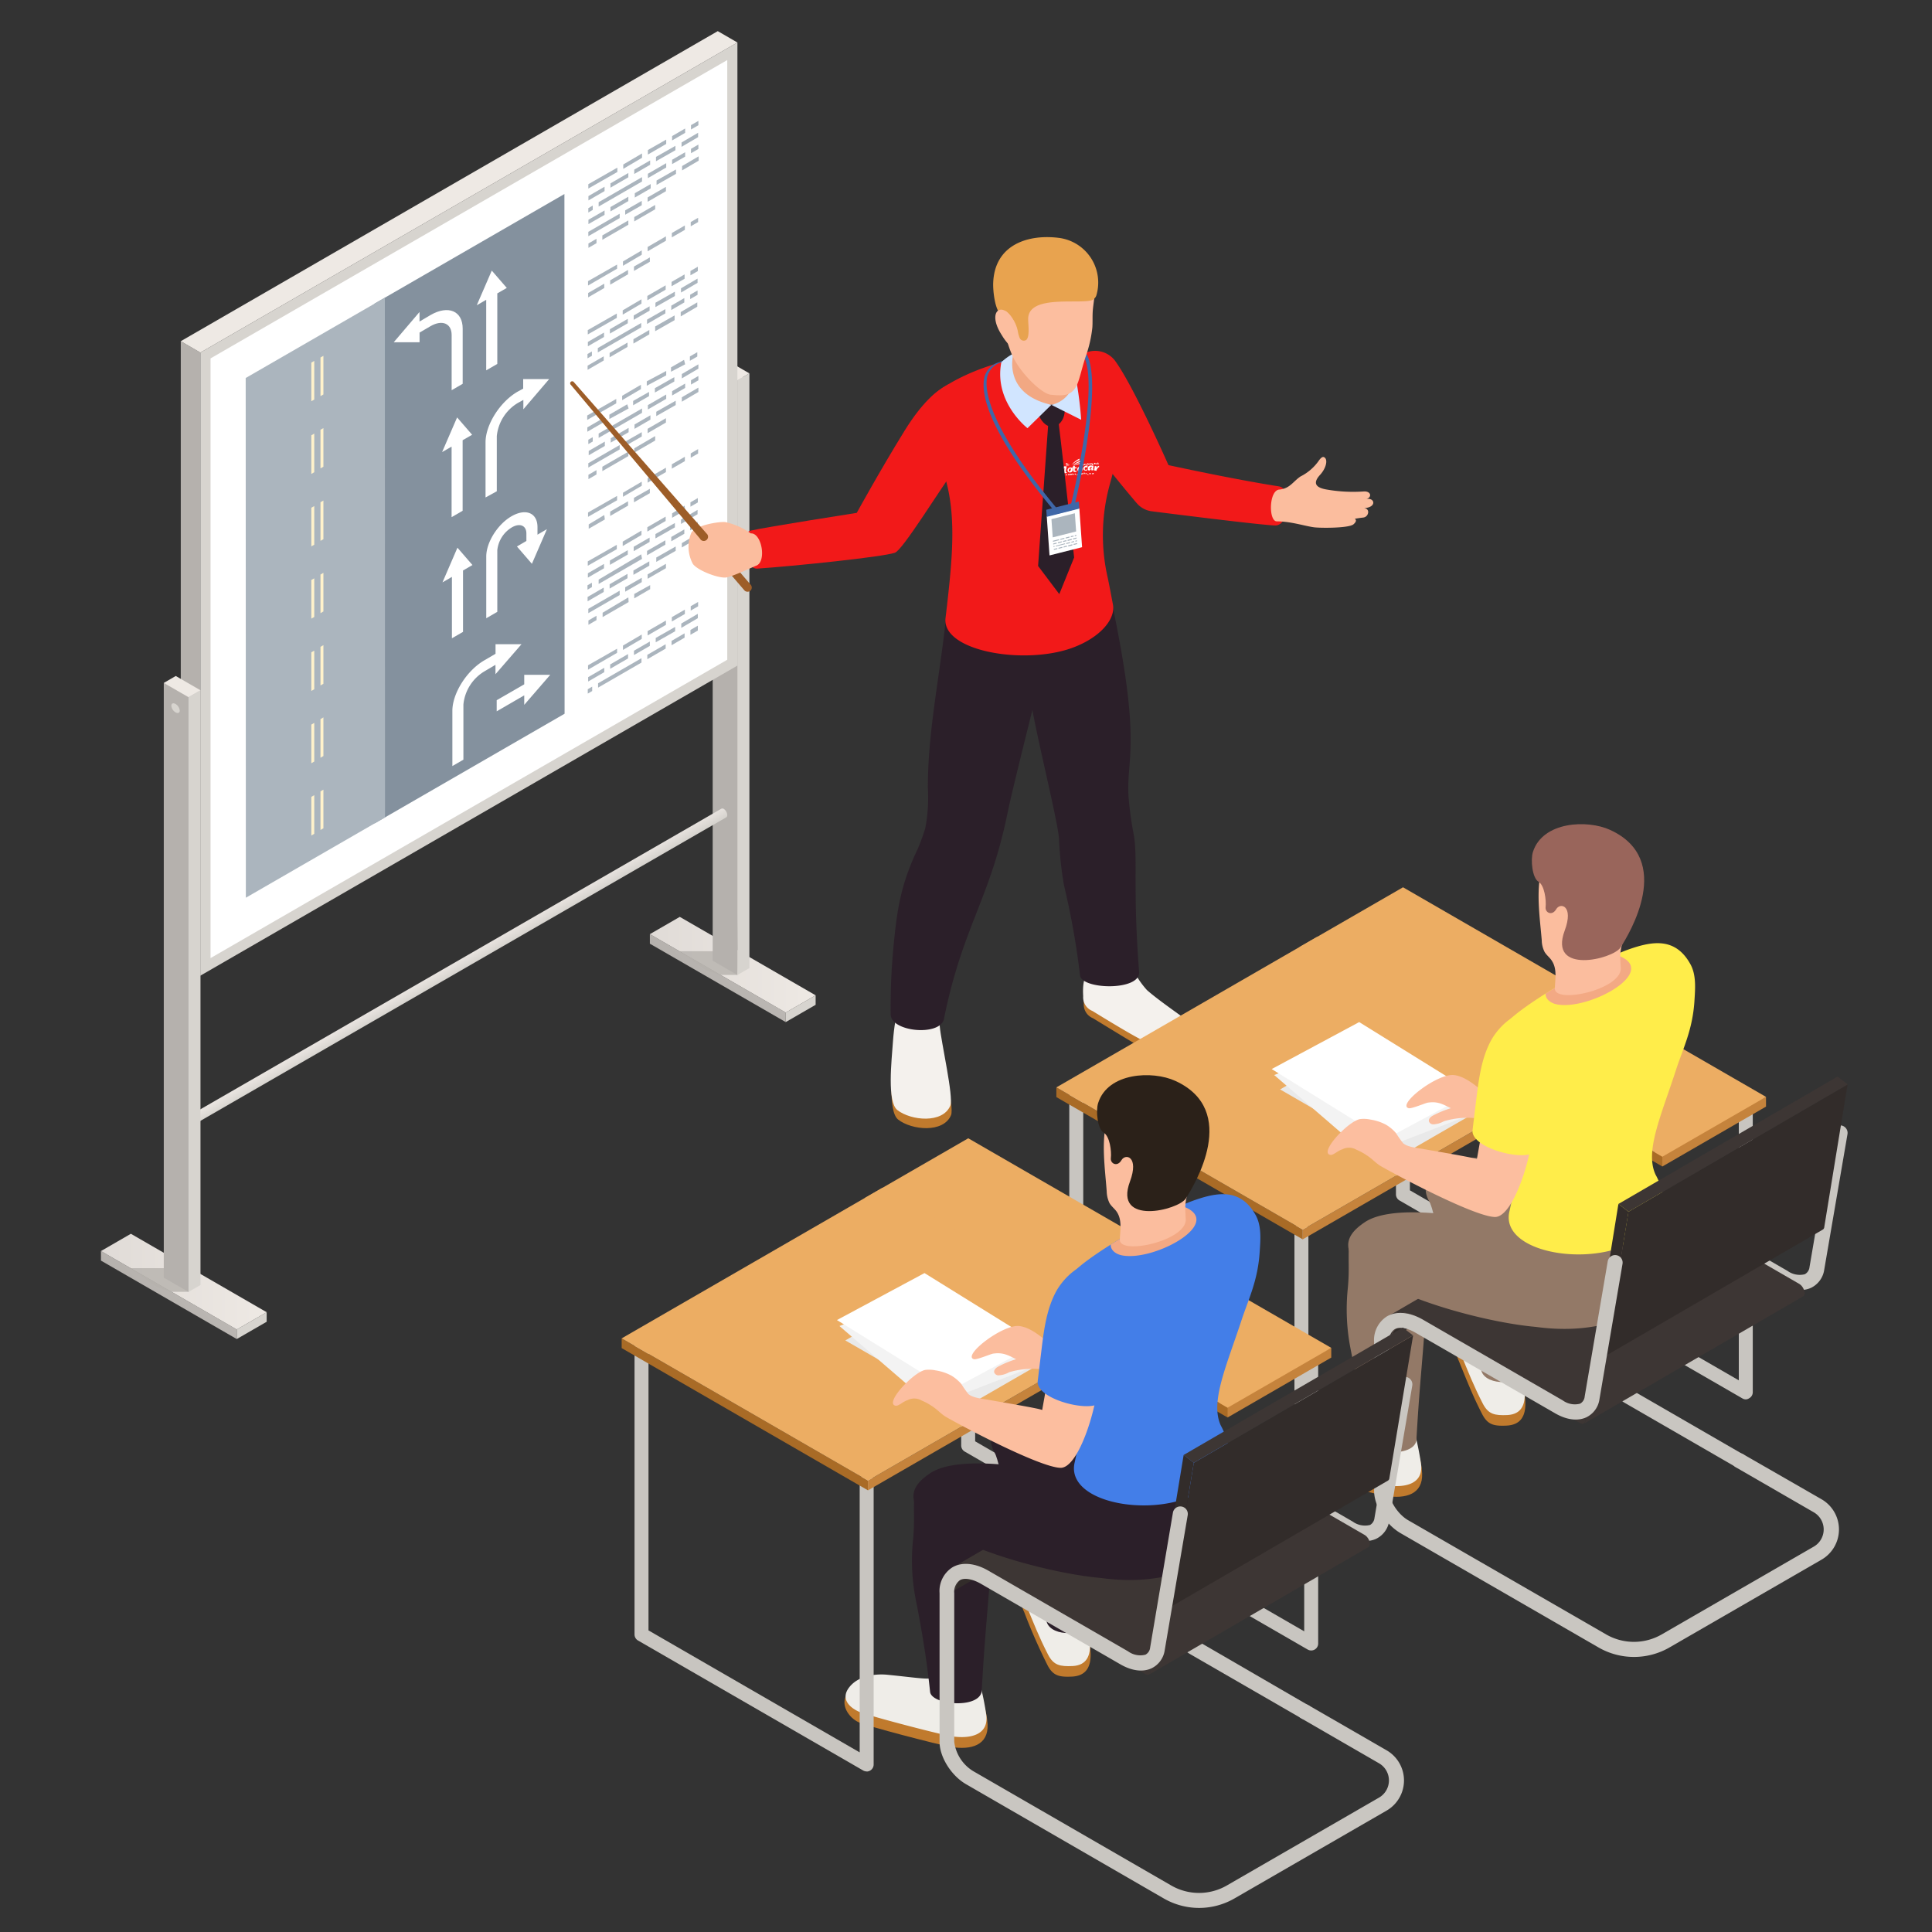 <svg id="_0" data-name="0" xmlns="http://www.w3.org/2000/svg" xmlns:xlink="http://www.w3.org/1999/xlink" viewBox="0 0 350 350"><rect x="0" y="0" width="350" height="350" fill="#333333" stroke="none"/><defs><style>.cls-1{fill:url(#Áåçûìÿííûé_ãðàäèåíò_3229);}.cls-2{fill:#d7d4cf;}.cls-3{fill:url(#Áåçûìÿííûé_ãðàäèåíò_102);}.cls-4,.cls-5{fill:#b5b1ad;}.cls-4{opacity:0.8;}.cls-6{fill:#eee9e4;}.cls-19,.cls-7{fill:#fff;}.cls-8{fill:url(#Áåçûìÿííûé_ãðàäèåíò_37);}.cls-9{fill:url(#Áåçûìÿííûé_ãðàäèåíò_3229-2);}.cls-10{fill:url(#Áåçûìÿííûé_ãðàäèåíò_102-2);}.cls-11{fill:#84919e;}.cls-12{fill:#abb5be;}.cls-13{fill:#fff2cb;}.cls-14{fill:#c07a2d;}.cls-15{fill:#f4f1ed;}.cls-16{fill:#2b1f29;}.cls-17{fill:#f21919;}.cls-18{fill:#fbbd9e;}.cls-19{fill-rule:evenodd;}.cls-20{fill:#3f67a8;}.cls-21{fill:#f2a883;}.cls-22{fill:#d1e5ff;}.cls-23{fill:#9d5d28;}.cls-24{fill:#fcbe9f;}.cls-25{fill:#e8a34f;}.cls-26{fill:#c8c5c0;}.cls-27{fill:#c5833c;}.cls-28{fill:#a96b26;}.cls-29{fill:#ecad63;}.cls-30{fill:#efede8;}.cls-31{fill:#937967;}.cls-32{fill:#e9e9e9;}.cls-33{fill:#f3f3f3;}.cls-34{fill:#c9c6c1;}.cls-35{isolation:isolate;}.cls-36{fill:#322c2a;}.cls-37{fill:#3d3634;}.cls-38{fill:#ffed4a;}.cls-39{fill:#f3a984;}.cls-40{fill:#99655b;}.cls-41{fill:#437ee8;}.cls-42{fill:#2b2119;}</style><linearGradient id="Áåçûìÿííûé_ãðàäèåíò_3229" x1="127" y1="180.23" x2="133.07" y2="174.16" gradientUnits="userSpaceOnUse"><stop offset="0" stop-color="#b5b1ad"/><stop offset="1" stop-color="#bbb7b3"/></linearGradient><linearGradient id="Áåçûìÿííûé_ãðàäèåíò_102" x1="117.73" y1="174.77" x2="147.76" y2="174.77" gradientUnits="userSpaceOnUse"><stop offset="0" stop-color="#e0dbd7"/><stop offset="1" stop-color="#eee9e4"/></linearGradient><linearGradient id="Áåçûìÿííûé_ãðàäèåíò_37" x1="82.14" y1="174.49" x2="83.06" y2="176.07" gradientUnits="userSpaceOnUse"><stop offset="0" stop-color="#e9e4e0"/><stop offset="1" stop-color="#d7d4cf"/></linearGradient><linearGradient id="Áåçûìÿííûé_ãðàäèåíò_3229-2" x1="27.56" y1="237.64" x2="33.62" y2="231.58" xlink:href="#Áåçûìÿííûé_ãðàäèåíò_3229"/><linearGradient id="Áåçûìÿííûé_ãðàäèåíò_102-2" x1="18.29" y1="232.18" x2="48.31" y2="232.18" xlink:href="#Áåçûìÿííûé_ãðàäèåíò_102"/></defs><title>Teóricas</title><g id="_3" data-name="3"><g id="_2" data-name="2"><g id="Axonometric_Cube" data-name="Axonometric Cube"><polygon id="Cube_face_-_left" data-name="Cube face - left" class="cls-1" points="142.34 185.16 117.73 170.96 117.73 169.23 142.34 183.43 142.34 185.16"/><polygon id="Cube_face_-_right" data-name="Cube face - right" class="cls-2" points="147.76 182.03 142.34 185.16 142.34 183.43 147.76 180.31 147.76 182.03"/><polygon id="Cube_face_-_top" data-name="Cube face - top" class="cls-3" points="142.34 183.43 117.73 169.23 123.15 166.1 147.76 180.31 142.34 183.43"/><polygon class="cls-4" points="133.93 172.32 123.09 172.32 127.91 175.79 130.51 176.61 133.59 176.61 133.93 172.32"/></g><g id="Axonometric_Cube-2" data-name="Axonometric Cube"><polygon id="Cube_face_-_left-2" data-name="Cube face - left" class="cls-5" points="133.59 176.63 129.11 174.04 129.11 66.3 134.65 68.28 133.59 176.63"/><polygon id="Cube_face_-_right-2" data-name="Cube face - right" class="cls-2" points="135.76 175.38 133.59 176.63 133.59 68.89 135.76 67.64 135.76 175.38"/><polygon id="Cube_face_-_top-2" data-name="Cube face - top" class="cls-6" points="133.59 68.89 129.11 66.3 131.28 65.05 135.76 67.64 133.59 68.89"/></g><g id="Axonometric_Cube-3" data-name="Axonometric Cube"><polygon id="Cube_face_-_left-3" data-name="Cube face - left" class="cls-5" points="36.3 176.75 32.75 174.7 32.75 61.81 36.3 63.87 36.3 176.75"/><polygon id="Cube_face_-_right-3" data-name="Cube face - right" class="cls-2" points="133.59 120.58 36.3 176.75 36.3 63.87 133.59 7.7 133.59 120.58"/><polygon class="cls-7" points="38.14 64.93 131.75 10.88 131.75 119.52 38.14 173.57 38.14 64.93"/><polygon id="Cube_face_-_top-3" data-name="Cube face - top" class="cls-6" points="36.3 63.87 32.75 61.81 130.03 5.64 133.59 7.7 36.3 63.87"/></g><path class="cls-8" d="M131.1,146.53a.46.46,0,0,0-.46,0L34.1,202.23v2.1l97.46-56.26a.48.48,0,0,0,.19-.42A1.43,1.43,0,0,0,131.1,146.53Z"/><g id="Axonometric_Cube-4" data-name="Axonometric Cube"><polygon id="Cube_face_-_left-4" data-name="Cube face - left" class="cls-9" points="42.89 242.58 18.29 228.37 18.29 226.64 42.89 240.85 42.89 242.58"/><polygon id="Cube_face_-_right-4" data-name="Cube face - right" class="cls-2" points="48.31 239.45 42.89 242.58 42.89 240.85 48.31 237.72 48.31 239.45"/><polygon id="Cube_face_-_top-4" data-name="Cube face - top" class="cls-10" points="42.89 240.85 18.29 226.64 23.71 223.51 48.31 237.72 42.89 240.85"/><polygon class="cls-4" points="34.48 229.74 23.65 229.74 28.46 233.21 31.07 234.02 34.15 234.02 34.48 229.74"/></g><g id="Axonometric_Cube-5" data-name="Axonometric Cube"><polygon id="Cube_face_-_left-5" data-name="Cube face - left" class="cls-5" points="34.15 234.04 29.67 231.46 29.67 123.72 35.21 125.69 34.15 234.04"/><polygon id="Cube_face_-_right-5" data-name="Cube face - right" class="cls-2" points="36.32 232.79 34.15 234.04 34.15 126.3 36.32 125.05 36.32 232.79"/><polygon id="Cube_face_-_top-5" data-name="Cube face - top" class="cls-6" points="34.15 126.3 29.67 123.72 31.84 122.46 36.32 125.05 34.15 126.3"/></g><path class="cls-2" d="M32.56,128.73c0,.42-.34.56-.76.32a1.57,1.57,0,0,1-.76-1.2c0-.42.34-.56.76-.32A1.57,1.57,0,0,1,32.56,128.73Z"/><polygon class="cls-11" points="102.28 129.3 67.84 149.18 67.81 55.03 102.25 35.15 102.28 129.3"/><polygon class="cls-12" points="69.75 148.08 44.54 162.63 44.51 68.48 69.72 53.93 69.75 148.08"/><path class="cls-13" d="M56.93,72.38l-.53.31v-7l.53-.31Zm1.66-7.92-.53.3v7l.53-.3ZM56.93,78.55l-.53.31v7l.53-.31Zm1.66-1-.53.3v7l.53-.3ZM56.93,91.68l-.53.3v7l.53-.3Zm1.66-1-.53.3v7l.53-.3Zm-1.66,14.09-.53.3v7l.53-.3Zm1.66-1-.53.31v7l.53-.31Zm-1.66,14.1-.53.3v7l.53-.3Zm1.66-1-.53.31v7l.53-.31Zm-1.66,14.09-.53.31v7l.53-.31Zm1.66-1-.53.31v7l.53-.31Zm-1.66,14.09-.53.31v7l.53-.31Zm1.66-1-.53.31v7l.53-.31Z"/><path class="cls-7" d="M97.37,95.49c0-2.56-2.08-3.44-4.64-2s-4.64,4.76-4.64,7.32V112l2-1.16V99.69a5.47,5.47,0,0,1,2.64-4.15c1.45-.84,2.63-.34,2.63,1.11V98l-1.71,1,2.71,3.14,2.72-6.28-1.71,1Z"/><polygon class="cls-7" points="80.16 105.5 81.87 104.51 81.87 115.63 83.88 114.47 83.88 103.35 85.59 102.36 82.87 99.22 80.16 105.5"/><polygon class="cls-7" points="80.09 81.9 81.81 80.91 81.81 93.69 83.81 92.53 83.81 79.75 85.53 78.76 82.81 75.62 80.09 81.9"/><path class="cls-7" d="M99.49,68.67H94.78V70.4l-1,.55c-3.21,1.85-5.82,6-5.82,9.17v10L90,89V79a7.91,7.91,0,0,1,3.81-6l1-.55v1.7Z"/><polygon class="cls-7" points="91.81 52.16 90.09 53.15 90.09 65.93 88.08 67.09 88.08 54.31 86.37 55.3 89.09 49.02 91.81 52.16"/><path class="cls-7" d="M71.33,62,76,56.52v1.73l2-1.18c3.21-1.85,5.82-.74,5.82,2.46v10l-2,1.16v-10c0-2.1-1.71-2.82-3.81-1.61l-2,1.17V62Z"/><polygon class="cls-7" points="94.97 122.25 94.97 123.97 89.98 126.85 89.98 128.86 94.97 125.97 94.97 127.69 99.68 122.25 94.97 122.25"/><path class="cls-7" d="M94.48,116.7H89.77v1.74l-2,1.17c-3.21,1.85-5.82,6-5.82,9.17v10l2-1.16v-10a7.9,7.9,0,0,1,3.81-6l2-1.18v1.7Z"/><path class="cls-12" d="M111.84,31.16l-5.26,3v-.79l5.26-3Zm4.47-3.36-3.4,2v.79l3.4-2Zm1.06-.62V28l3.32-1.92v-.79Zm6.75-3.9-2.36,1.37v.79l2.36-1.37Zm2.4-1.38-1.34.77v.79l1.34-.77Zm-17,11.93-2.92,1.69v.79l2.92-1.69Zm4.31-2.49-3.24,1.88V34l3.24-1.88Zm1.07-.61v.79l2.88-1.67v-.79Zm7.46-4.31-3.52,2v.79l3.52-2Zm4.11-2.37-3,1.76v.79l3-1.76ZM107.38,37.24l-.8.47v.79l.8-.47Zm8.93-5.15-7.86,4.54v.79l7.86-4.54Zm1.06-.61v.79l3.32-1.92v-.79Zm6.75-3.9-2.36,1.36v.79l2.36-1.36Zm2.4-1.39-1.34.77v.8l1.34-.77Zm-17,11.94-2.92,1.68v.79l2.92-1.68Zm4.31-2.49-3.24,1.87v.79l3.24-1.87ZM115,35v.79l2.88-1.66v-.79Zm7.46-4.3-3.52,2v.8l3.52-2Zm4.11-2.38-3,1.76v.79l3-1.76ZM112.26,38.72,106.58,42v.79l5.68-3.28Zm4-2.33-3,1.72v.79l3-1.72Zm1.06-.62v.79l3.32-1.92v-.79Zm-9.26,7.49-1.46.85v.79l1.46-.84Zm5.77-3.33-4.71,2.72v.79l4.71-2.72Zm1.07-.61v.79l3.79-2.19v-.79Zm-3.11,8.61-5.26,3v.8l5.26-3.05Zm4.47-2.57-3.4,2v.79l3.4-2Zm1.06-.62v.79l3.32-1.92v-.79Zm6.75-3.89-2.36,1.36V43l2.36-1.36Zm2.4-1.39-1.34.77V41l1.34-.77Zm-17,11.93-2.92,1.69v.79l2.92-1.69Zm4.31-2.49-3.24,1.88v.79l3.24-1.88Zm1.07-.61v.79l2.88-1.66v-.79Zm-3.11,8.51-5.26,3v.79l5.26-3Zm4.47-2.58-3.4,2V57l3.4-2Zm1.06-.61v.79l3.32-1.92v-.79Zm6.75-3.9-2.36,1.36v.79l2.36-1.36Zm2.4-1.39-1.34.77v.79l1.34-.77Zm-17,11.93-2.92,1.69v.79l2.92-1.68Zm4.31-2.49-3.24,1.88v.79l3.24-1.87Zm1.07-.61v.79l2.88-1.66v-.79Zm7.46-4.31-3.52,2v.79l3.52-2Zm4.11-2.37-3,1.76V53l3-1.76Zm-19.14,13.2-.8.46v.79l.8-.46Zm8.93-5.16-7.86,4.54v.79l7.86-4.53Zm1.06-.61v.79l3.32-1.92V56Zm6.75-3.9-2.36,1.37v.79l2.36-1.37Zm2.4-1.38-1.34.77v.79l1.34-.77Zm-17,11.93-2.92,1.69V67l2.92-1.69Zm4.31-2.49-3.24,1.88v.79l3.24-1.88Zm1.07-.61v.79l2.88-1.67v-.79Zm7.46-4.31-3.52,2V60l3.52-2Zm4.11-2.37-3,1.76v.79l3-1.76Zm-14.68,17.5-5.26,3v.8l5.26-3Zm4.47-2.57-3.4,2v.79l3.4-2Zm1.06-.62v.8L120.69,68v-.8Zm6.75-3.89-2.36,1.36v.79L124.12,66Zm2.4-1.39-1.34.77v.79l1.34-.77Zm-17,11.93-2.92,1.69v.79l2.92-1.69Zm4.31-2.49-3.24,1.88v.79L113.88,74Zm1.07-.61v.79l2.88-1.66V71Zm7.46-4.31-3.52,2v.79l3.52-2ZM126.52,66l-3,1.76v.79l3-1.76Zm-19.14,13.2-.8.46v.79l.8-.46ZM116.31,74l-7.86,4.54v.79l7.86-4.54Zm1.06-.61v.79l3.32-1.92v-.79Zm6.75-3.9-2.36,1.37v.79l2.36-1.37Zm2.4-1.38-1.34.77v.79l1.34-.77ZM109.57,80l-2.92,1.69v.79l2.92-1.69Zm4.31-2.49-3.24,1.88v.79l3.24-1.88Zm1.07-.61v.79l2.88-1.67v-.79Zm7.46-4.31-3.52,2v.79l3.52-2Zm4.11-2.37-3,1.75v.8l3-1.76ZM112.26,80.62l-5.68,3.29v.79l5.68-3.28Zm4-2.33-3,1.72v.79l3-1.72Zm1.06-.61v.79l3.32-1.92v-.79Zm-9.26,7.49-1.46.84v.79l1.46-.84Zm5.77-3.34-4.71,2.72v.8l4.71-2.72Zm1.07-.61V82l3.79-2.19V79Zm-3.11,8.62-5.26,3v.79l5.26-3Zm4.47-2.58-3.4,2V90l3.4-2Zm1.06-.61v.79l3.32-1.92v-.79Zm6.75-3.9-2.36,1.36v.79l2.36-1.36Zm2.4-1.39-1.34.78v.79l1.34-.77Zm-17,11.94L106.65,95v.79l2.92-1.68Zm4.31-2.49-3.24,1.87v.79l3.24-1.87Zm1.07-.62V91l2.88-1.66v-.79Zm-3.11,8.51-5.26,3v.79l5.26-3Zm4.47-2.58-3.4,2v.8l3.4-2Zm1.06-.61v.79l3.32-1.92v-.79Zm6.75-3.9L121.76,93v.8l2.36-1.37Zm2.4-1.38-1.34.77v.79l1.34-.77Zm-17,11.93-2.92,1.69v.79l2.92-1.69Zm4.31-2.49-3.24,1.87v.79l3.24-1.87Zm1.07-.62v.8l2.88-1.67v-.79Zm7.46-4.3-3.52,2v.79l3.52-2Zm4.11-2.38-3,1.76v.79l3-1.76Zm-19.14,13.2-.8.46v.8l.8-.47Zm8.93-5.15L108.45,105v.79l7.86-4.54Zm1.06-.62v.79l3.32-1.92v-.79Zm6.75-3.89-2.36,1.36v.79l2.36-1.36Zm2.4-1.39-1.34.77v.79l1.34-.77Zm-17,11.93-2.92,1.69v.79l2.92-1.69Zm4.31-2.49-3.24,1.88v.79l3.24-1.88Zm1.07-.61v.79l2.88-1.66v-.79ZM122.41,99l-3.52,2v.79l3.52-2Zm4.11-2.37-3,1.76v.79l3-1.76Zm-14.26,10.38-5.68,3.28v.79l5.68-3.28Zm4-2.34-3,1.72v.8l3-1.73Zm1.06-.61v.79l3.32-1.92v-.79Zm-9.26,7.49-1.46.85v.79l1.46-.85Zm5.77-3.33L109.17,111v.79l4.71-2.72Zm1.07-.62v.8l2.88-1.67V106Zm-3.11,9.92-5.26,3v.8l5.26-3.05Zm4.47-2.57-3.4,2v.79l3.4-2Zm1.06-.62v.79l3.32-1.92v-.79Zm6.75-3.89-2.36,1.36v.79l2.36-1.36Zm2.4-1.39-1.34.77v.79l1.34-.77Zm-17,11.93-2.92,1.69v.79l2.92-1.69Zm4.31-2.49-3.24,1.88v.79l3.24-1.88Zm1.07-.61v.79l2.88-1.66v-.79Zm7.46-4.31-3.52,2v.79l3.52-2Zm4.11-2.37-3,1.76v.79l3-1.76Zm-19.14,13.19-.8.47v.79l.8-.46Zm8.93-5.15-7.86,4.54v.79l7.86-4.54Zm1.06-.61v.79l3.32-1.92v-.79Zm6.75-3.9-2.36,1.37v.79l2.36-1.37Zm2.4-1.38-1.34.77V115l1.34-.77Z"/></g><g id="_1" data-name="1"><path class="cls-14" d="M216.63,186.45a34.86,34.86,0,0,0-6.06-4.27,28.53,28.53,0,0,1-4.55.11c-3.19-.16-6.93-.57-9.68-2.4a11.78,11.78,0,0,0,0,1.88,2.67,2.67,0,0,0,1.66,2.69c7.38,4.51,8.39,5.11,9.73,5.78,1.51.75,3.36,1.69,7.34.56,2-.89,2.14-1.73,2-2.46C217.05,188,217.14,186.89,216.63,186.45Z"/><path class="cls-15" d="M216.24,185.76c-1.82-1.47-6.26-4.44-8.46-6.4a15.67,15.67,0,0,1-2.33-3.37c-.86-2-5.42-1.38-7.94-.07-1.19.62-1.4,2.65-1.28,4.54a2.66,2.66,0,0,0,1.66,2.68c7.38,4.52,9,5.33,10.37,5.92a7.87,7.87,0,0,0,5.59.48,4.88,4.88,0,0,0,2.6-1.42A1.42,1.42,0,0,0,216.24,185.76Z"/><path class="cls-14" d="M162.71,202.82c2.44,1.92,8.2,2.49,9.58-.8.65-1.53-1.89-11.53-2.14-14.43-.07-.83-.2-2.29-.2-2.29-.23-.27-1.1-.44-1.43-.58-1.42-.58-3.9.14-5.44.14-.78,0-1.16,5.25-1.2,5.77C161.66,193.82,160.81,201.32,162.71,202.82Z"/><path class="cls-15" d="M162.57,201.1c2.45,1.92,8.21,2.49,9.59-.8.64-1.53-1.67-11.52-1.92-14.42-.07-.83-.2-2.29-.2-2.29-.23-.27-1.32-.45-1.65-.59-1.42-.58-3.91.14-5.44.14-.78,0-1.17,5.25-1.2,5.77C161.53,192.1,160.67,199.6,162.57,201.1Z"/><path class="cls-16" d="M168.09,142.72a29.6,29.6,0,0,1-.46,7.29,32.76,32.76,0,0,1-2,5.11c-2.59,5.95-3.16,10.06-3.78,16.53a115.89,115.89,0,0,0-.5,12.07c-.05,3.17,8.7,4.07,9.63,1,3.39-16.92,8.38-21.71,11.59-37.66.7-3.46,4.46-18.45,4.46-18.45,1.1,6.15,4.54,20,4.82,23.27a63.16,63.16,0,0,0,.9,8.48,142.43,142.43,0,0,1,2.9,16.28c.16,2.66,11,2.94,10.71-.59-1.19-15.44-.18-20.69-1-25a62.32,62.32,0,0,1-.91-6.66c-.48-7.36,2.61-9.16-3.37-36.86a2.22,2.22,0,0,0-2.79-1.72c-8.73,2.37-17.27,3-26.26,3.24-.36,0-.44.39-.47.75C170.64,120.85,168.09,131.48,168.09,142.72Z"/><path class="cls-17" d="M231.68,88.11c-8.3-1.29-20-3.85-20-3.85S205.33,69.89,202,65.35a4.53,4.53,0,0,0-6.16-1l.78,15c.33.86,6.6,8.65,9.31,11.8a4.28,4.28,0,0,0,2.77,1.48c4.94.63,19.75,2.48,22.24,2.56C233.64,95.35,234.22,88.5,231.68,88.11Z"/><path class="cls-18" d="M247.42,90.44c1.19-.28,1-1.48-.33-1.41a27.91,27.91,0,0,1-6.83-.36c-1.79-.32-2.55-1.08-1.13-2.63,1.07-1.16,1.41-2.6.91-3.09-.31-.31-.63-.23-1.23.65a8.9,8.9,0,0,1-3.22,2.72c-1.35.92-1.94,2.21-3.84,2.37s-1.95,5.74-.45,5.76c2.54,0,5,.83,6.72,1.07,1.08.15,6.34.19,7.18-.54s.22-1,.22-1c.56-.09,1.09-.17,1.53-.22,1-.09,1.34-1.62.17-1.7C249.57,91.89,249,90,247.42,90.44Z"/><path class="cls-17" d="M167.53,73.44c-1.39,3,.94,6.43,2.34,9.47,3.75,8.18,2.84,17.07,1.42,29.06-.71,6,14.26,8.58,23,5.38,4.93-1.81,7.83-5.13,7.33-7.82-.22-1.17-.77-4.11-1-5.11A34.42,34.42,0,0,1,201,87.94c1.72-6.38,5.11-17.77-.54-22.1-2.62-2-7.93-1.65-11.76-1.42C178.8,65,169,70.26,167.53,73.44Z"/><path class="cls-17" d="M171.66,69.7C169.57,70.81,167,73,163.89,78c-4.52,7.32-8.68,14.91-8.68,14.91s-16.36,2.56-19.15,3.2-1.13,7.06,1.13,6.9c6.63-.45,22.54-2.09,24.92-2.87,1.4-.46,7.8-10.94,11.81-16.55C178.22,77.57,173.45,68.75,171.66,69.7Z"/><path class="cls-19" d="M191.71,84.82l.27,0a2.33,2.33,0,0,1,0,.33,1.67,1.67,0,0,1-.09.37,1.2,1.2,0,0,1-.41.54l-.15-.2a.68.68,0,0,0,.19-.19,1.28,1.28,0,0,0,.13-.29,3.06,3.06,0,0,0,.08-.5Zm.42.84a2.09,2.09,0,0,0,0-.43.83.83,0,0,0-.1-.41.26.26,0,0,0-.25-.1l-.17,0,0-.22a1,1,0,0,1,.2,0,.5.5,0,0,1,.38.12.53.53,0,0,1,.16.38.79.79,0,0,1,0,.22h0c.07-.16.13-.29.18-.38l.21-.36,0,0,.49,0c0,.22-.09.44-.13.66a2.1,2.1,0,0,0,0,.39s0,.06.06,0a.15.15,0,0,0,.1,0v.11a.69.69,0,0,1-.27.1q-.16,0-.18-.12a2.75,2.75,0,0,1,0-.39c0-.19.06-.35.09-.47h0a3.46,3.46,0,0,0-.32.52,1.71,1.71,0,0,0-.17.44Zm2.16-.6a.49.49,0,0,1,0,.27.39.39,0,0,1-.18.18.57.57,0,0,1-.25.08.46.46,0,0,1-.33-.09.46.46,0,0,1,0-.65.5.5,0,0,1,.36-.16.47.47,0,0,1,.34.09.38.38,0,0,1,.14.28Zm-.3-.18h-.12a.24.24,0,0,0-.19.14.53.53,0,0,0-.06.31.2.2,0,0,0,0,.07h.11a.27.27,0,0,0,.2-.15.58.58,0,0,0,.06-.33h0v0Zm1,.57a.74.74,0,0,1-.27.06.3.3,0,0,1-.31-.23.53.53,0,0,1,0-.17l0-.25h-.17l0-.21h.17l0-.28.3,0,0,.28.32,0,0,.21-.33,0,0,.25a1.88,1.88,0,0,0,0,.19s0,0,.07,0a.92.92,0,0,0,.26-.07Zm1.1-.54a.49.49,0,0,1,0,.27.47.47,0,0,1-.18.19.55.55,0,0,1-.25.07.46.46,0,0,1-.33-.09.38.38,0,0,1-.16-.3.43.43,0,0,1,.12-.35.6.6,0,0,1,.37-.16.47.47,0,0,1,.34.09.44.44,0,0,1,.14.28Zm-.3-.17a.22.22,0,0,0-.12,0,.27.27,0,0,0-.2.15.6.6,0,0,0-.06.3.64.64,0,0,1,0,.07h.11c.08,0,.14-.05.2-.15a.58.58,0,0,0,.06-.33h0v0Zm1.18-.07a.55.55,0,0,0-.23,0l-.15,0a.58.58,0,0,0-.09.3.19.19,0,0,0,.07.12.22.22,0,0,0,.15,0,.54.54,0,0,0,.22-.08l0,.24a1.15,1.15,0,0,1-.2,0,.55.55,0,0,1-.35-.08.36.36,0,0,1-.14-.26.48.48,0,0,1,.15-.38.68.68,0,0,1,.42-.19.92.92,0,0,1,.24,0Zm1.14-.29-.08.58,0,.09v0h0a0,0,0,0,0,0,0h.1v.09a.77.77,0,0,1-.28.07c-.09,0-.13,0-.14-.09a1.15,1.15,0,0,1,0-.14.45.45,0,0,1,0-.08,2.28,2.28,0,0,1-.26.29.17.17,0,0,1-.12.06h0a.34.34,0,0,1-.18-.07.27.27,0,0,1-.08-.07.24.24,0,0,1,0-.13.7.7,0,0,1,0-.32.61.61,0,0,1,.21-.24,1.1,1.1,0,0,1,.4-.1Zm-.31.19h0a.47.47,0,0,0-.25.07.39.39,0,0,0-.12.19.49.49,0,0,0,0,.22s0,0,0,0l.13-.1a1,1,0,0,0,.16-.2l.09-.15,0-.05v0Zm.42.65.09-.65v0a.62.62,0,0,0,0-.13l0,0,.31,0s0,.05,0,.07a1.19,1.19,0,0,1,0,.3,1.29,1.29,0,0,1,.21-.3.45.45,0,0,1,.28-.12l0,.25h0c-.11,0-.22.1-.34.29a.78.78,0,0,0-.13.36v0Z"/><path class="cls-7" d="M196.37,84.3l-.13-.27h-.09l-.09.29h.09v0h.11l0,0Zm-.13-.09h-.06l0-.09Zm.38-.21h-.08v.15a.07.07,0,0,1,0,0l0,0a.07.07,0,0,1-.06-.06V84h-.08v.16a.13.13,0,0,0,0,.09.17.17,0,0,0,.1,0,.13.13,0,0,0,.09,0,.17.17,0,0,0,0-.1Zm.29,0V84l-.26,0v.07h.08l0,.21h.08l0-.21Zm.16-.09a.14.14,0,0,0-.1.05.15.15,0,0,0,0,.11.15.15,0,0,0,.06.1.11.11,0,0,0,.11,0,.14.14,0,0,0,.1,0,.13.13,0,0,0,0-.1.14.14,0,0,0-.06-.1.14.14,0,0,0-.11,0Zm0,.22s0,0-.05,0,0,0,0,0a0,0,0,0,1,0,0s0,0,.05,0l0,0a.08.08,0,0,1,0,0,.07.07,0,0,1,0,.06l0,0Zm.5,0h-.14v0h.13V84h-.13v0h.14v-.07l-.22,0,0,.27h.22Zm.14-.23a.11.11,0,0,0-.08,0,.09.09,0,0,0,0,.07.09.09,0,0,0,.09.07h.06a0,0,0,0,1,0,0s0,0,0,0h0s0,0,0,0l-.09,0a.1.1,0,0,0,0,.06.13.13,0,0,0,.09,0h.06l0,0a.07.07,0,0,0,0-.05s0-.07-.09-.08h-.05s0,0,0,0,0,0,0,0,0,0,0,0,0,0,0,0a0,0,0,0,1,0,0l.08,0a.13.13,0,0,0-.05-.06Zm.32.19a0,0,0,0,1-.05,0,.13.13,0,0,1,0,0,.14.14,0,0,1,0-.06l0,0h0l0,0,.07,0s0-.06-.05-.07a.17.17,0,0,0-.1,0,.21.21,0,0,0-.1.06.13.13,0,0,0,0,.1.16.16,0,0,0,.05.1.17.17,0,0,0,.12,0l.09,0a.12.12,0,0,0,0-.08h-.08a.08.08,0,0,1,0,0Zm.31-.24a.14.14,0,0,0-.14.16.14.14,0,0,0,.05.1.2.2,0,0,0,.11,0,.12.12,0,0,0,.1-.05.15.15,0,0,0,0-.11.19.19,0,0,0-.05-.1.2.2,0,0,0-.11,0Zm0,.22-.05,0a.08.08,0,0,1,0,0,.07.07,0,0,1,0-.05s0,0,.05,0l0,0a.05.05,0,0,1,0,0,.08.08,0,0,1,0,0,.05.05,0,0,1,0,0Zm.4,0h-.13l0-.21h-.08l0,.28.21,0Zm.34,0-.14-.27h-.09l-.08.29h.08v0H199l0,0ZM199,84h-.06l0-.09Z"/><path class="cls-19" d="M194.1,84.25a4.12,4.12,0,0,1,1.45-1.16l0,.25a5.59,5.59,0,0,0-1.47.91Zm-1-.07a2,2,0,0,1,.61.17,3,3,0,0,0-.59,0l0-.14Zm0-.33a1.36,1.36,0,0,0,0,.2,2.74,2.74,0,0,1,.71.25,1.93,1.93,0,0,0-.73-.45Zm1.19.42a5,5,0,0,1,1.46-.8c0,.07,0,.14,0,.21a10.61,10.61,0,0,0-1.48.59Zm.2,0a6.92,6.92,0,0,1,1.44-.46V84a13.29,13.29,0,0,0-1.45.31Z"/><path class="cls-7" d="M192.53,86.14l-.17,0v-.07h.16V86h-.16V86h.17v-.06l-.23,0,0,.31.23,0Zm.17-.19a.09.09,0,0,0-.07,0v0h-.06l0,.23h.06v-.1s0-.08.05-.08h0a.05.05,0,0,1,0,0v.12h.06V86a.09.09,0,0,0,0-.07l-.07,0Zm.14.16s0,0,0,0a.08.08,0,0,0,.07,0l.07,0a.14.14,0,0,0,0-.06.05.05,0,0,0,0,0l0,0h-.06a0,0,0,0,1,0,0H193s0,0,0,0l.06,0a.08.08,0,0,0,0,0,.07.07,0,0,0-.06,0,.09.09,0,0,0-.07,0s0,0,0,.05,0,0,0,0h.1a0,0,0,0,1,0,0s0,0,0,0h0s0,0,0,0Zm.25-.29h0a0,0,0,0,0,0,0,0,0,0,0,0,0,0h.06v0Zm.06.33,0-.23h-.06l0,.23Zm.18-.25a.08.08,0,0,0-.07,0v0h-.06v.23h.06V86c0-.05,0-.08,0-.08h0a.05.05,0,0,1,0,0v.12h.06V86l0-.07-.07,0Zm.37,0h-.06v0l-.07,0a.12.12,0,0,0-.08,0,.16.16,0,0,0,0,.09.15.15,0,0,0,0,.08.09.09,0,0,0,.08,0,.11.11,0,0,0,.08,0v0h.06Zm-.11.19a.06.06,0,0,1-.05,0,.05.05,0,0,1,0,0,.07.07,0,0,1,0-.06l0,0,0,0a.08.08,0,0,1,0,0,.06.06,0,0,1,0,0,.05.05,0,0,1,0,0Zm.3-.22-.07,0v0h-.06l0,.23h.06V86s0-.08,0-.08h0s0,0,0,0v.13H194v-.14a.06.06,0,0,0,0-.06.09.09,0,0,0-.07,0Zm.37-.12h-.06v.11a.11.11,0,0,0-.08,0,.09.09,0,0,0-.08,0,.09.09,0,0,0,0,.09.09.09,0,0,0,0,.08.11.11,0,0,0,.08,0l.07,0h.06Zm-.1.29a0,0,0,0,1,0,0s0,0,0-.05a0,0,0,0,1,0,0l0,0h.05s0,0,0,0a0,0,0,0,1,0,0,0,0,0,0,1,0,0Zm.27-.21-.09,0a.1.1,0,0,0,0,.09.1.1,0,0,0,0,.09s0,0,.09,0a.09.09,0,0,0,.08,0,.08.08,0,0,0,0-.09.09.09,0,0,0,0-.08.16.16,0,0,0-.09,0Zm0,.19h0a.13.13,0,0,1,0,0,.08.08,0,0,1,0,0s0,0,0,0l0,0a.08.08,0,0,1,0,.05s0,0,0,0l0,0Zm.36-.22-.08,0a.09.09,0,0,0,0,.09.11.11,0,0,0,0,.09.13.13,0,0,0,.09,0,.09.09,0,0,0,.08,0,.08.08,0,0,0,0-.09.09.09,0,0,0,0-.08.16.16,0,0,0-.09,0Zm0,.19s0,0-.05,0,0,0,0,0a.08.08,0,0,1,0,0s0,0,0,0l.05,0s0,0,0,.05,0,0,0,0l0,0Zm.37,0,0,0s0,0,0,0a0,0,0,0,1,0,0s0,0,0,0,.05,0,.06,0l.06,0a.1.1,0,0,0-.05-.06.08.08,0,0,0-.07,0,.1.1,0,0,0-.08,0,.09.09,0,0,0,0,.09.1.1,0,0,0,0,.09.09.09,0,0,0,.09,0,.09.09,0,0,0,.07,0s0,0,0-.06h-.06s0,0-.06,0Zm.37-.21h-.06v0l-.07,0a.12.12,0,0,0-.08,0,.1.1,0,0,0,0,.09.08.08,0,0,0,0,.08.07.07,0,0,0,.08,0,.09.09,0,0,0,.07,0v0h.06Zm-.11.19s0,0,0,0,0,0,0,0a.08.08,0,0,1,0,0s0,0,0,0l.05,0a.08.08,0,0,1,0,0,.09.09,0,0,1,0,.05l0,0Zm.46-.23a.11.11,0,0,0-.08,0,.07.07,0,0,0-.08,0,.09.09,0,0,0-.07,0v0h-.06l0,.23h.06v-.11s0,0,0-.06a.05.05,0,0,1,0,0h0a.05.05,0,0,1,0,0v.13h.06v-.11a.07.07,0,0,1,0,0,.05.05,0,0,1,0,0h0l0,0v.14H196l0-.14a.09.09,0,0,0,0-.07l-.06,0Zm.17-.11h0a0,0,0,0,0,0,0v0h.06s0,0,0,0l0,0s0,0,0,0Zm0,.33,0-.23h-.06l0,.23Zm.18-.25a.09.09,0,0,0-.07,0v0h-.06l0,.23h.06v-.1s0-.08.05-.08h0a.05.05,0,0,1,0,0v.12h.06v-.14l0-.07-.07,0Zm.27,0a.07.07,0,0,0-.06,0v-.12h-.06l0,.32h.06v-.1s0-.08.05-.08,0,0,0,0a0,0,0,0,1,0,0v.13h.07l0-.14a.09.09,0,0,0,0-.07.08.08,0,0,0-.07,0Zm.26,0a.13.13,0,0,0-.09,0,.12.12,0,0,0,0,.17.16.16,0,0,0,.09,0,.13.13,0,0,0,.09,0,.16.16,0,0,0,0-.09.1.1,0,0,0,0-.08.16.16,0,0,0-.09,0Zm0,.19-.05,0a.08.08,0,0,1,0-.05.06.06,0,0,1,0,0l0,0a.06.06,0,0,1,.05,0,.05.05,0,0,1,0,0s0,0,0,0,0,0,0,0Zm.38,0a0,0,0,0,1-.05,0,.08.08,0,0,1,0-.05s0,0,0,0,0,0,0,0a.05.05,0,0,1,.06,0l.05,0a.1.1,0,0,0,0,0,.12.12,0,0,0-.08,0,.09.09,0,0,0-.08,0,.12.12,0,0,0,0,.17.16.16,0,0,0,.09,0,.09.09,0,0,0,.07,0,.1.1,0,0,0,0-.07h-.06s0,0,0,0Zm.36-.1a.09.09,0,0,0,0-.08.11.11,0,0,0-.08,0,.09.09,0,0,0-.08,0,.12.12,0,0,0,0,.17.14.14,0,0,0,.09,0l.06,0a.21.21,0,0,0,0-.06h0a.07.07,0,0,1-.06,0h0s0,0,0,0h.17Zm-.12,0h0s0,0,0,0h-.11a.05.05,0,0,1,0,0Zm.3-.07a.09.09,0,0,0-.08,0v0h-.06v.23h.06v-.08c0-.06,0-.1.07-.1h0v-.06Zm.21.15,0,0s0,0,0,0v-.09H198v0h-.07v-.07h-.06v.07h0v0h0v.1a.09.09,0,0,0,0,.07H198l0,0Zm.14-.18a.1.1,0,0,0-.09,0,.12.12,0,0,0,0,.17l.09,0a.19.19,0,0,0,.09,0,.16.16,0,0,0,0-.09.13.13,0,0,0,0-.09.08.08,0,0,0-.08,0Zm0,.18s0,0,0,0a.08.08,0,0,1,0,0,.09.09,0,0,1,0,0l0,0h.05s0,0,0,0,0,0,0,.05,0,0,0,0Z"/><path class="cls-16" d="M191.7,75.93l-1.77.43-1.87,26.17,3.84,5.1,2.69-6.64S191.76,76.09,191.7,75.93Z"/><path class="cls-20" d="M196.64,63.82a2.4,2.4,0,0,0-2-1.06c-.06,0-.44.39-.5.39a40,40,0,0,0-13.18,2.47,3.87,3.87,0,0,0-2.56,2.47c-.9,3.08.62,10.12,12.48,24.34l.5-.42c-12.25-14.7-13.23-21.58-12.46-24A3.79,3.79,0,0,1,181,65.77a43.89,43.89,0,0,1,13.61-2.35,1.74,1.74,0,0,1,1.51.79c3.36,4.69-2.1,27.23-2.17,27.45l.62.21C194.86,90.94,200.19,68.79,196.64,63.82Z"/><polygon class="cls-7" points="196.03 99.13 190.13 100.62 189.63 93.55 195.53 92.06 196.03 99.13"/><polygon class="cls-12" points="194.95 96.28 190.71 97.35 190.48 94.05 194.72 92.98 194.95 96.28"/><path class="cls-12" d="M191.87,97.68l-1.12.28,0,.19,1.12-.29Zm.95-.24-.72.18v.18l.73-.18Zm.23-.06v.18l.71-.18V97.2Zm1.44-.36-.51.12,0,.19.5-.13Zm.51-.13-.29.07,0,.18.28-.07Zm-3.57,1.41-.63.16,0,.18.62-.16Zm.91-.23-.69.17v.18l.7-.17Zm.23-.06v.18l.62-.15,0-.19Zm1.59-.4-.75.19V98l.75-.19Zm.87-.23-.65.17,0,.18.65-.16Zm-4,1.53-.17,0,0,.18.17,0Zm1.9-.48-1.67.43V99l1.68-.42Zm.23-.05v.18l.71-.18V98.2Zm1.44-.37-.51.13,0,.18.5-.13Zm.51-.13-.29.07,0,.19.28-.08Zm-3.57,1.41-.63.16,0,.18.62-.15Zm.91-.23-.69.18v.18l.7-.18Zm.23-.06v.19l.62-.16,0-.18Zm1.59-.4-.75.19V99l.75-.19Zm.87-.22-.65.16,0,.19.65-.17Z"/><polygon class="cls-20" points="189.54 92.35 189.63 93.63 195.53 92.14 195.45 90.85 189.54 92.35"/><path class="cls-21" d="M193.1,72.46c-.93.94-2,.84-3,1a7,7,0,0,1-7.91-7.34,1.57,1.57,0,0,1,.45-.93c1.16-1.17,2.52-3.15,3.33-7.14a1.68,1.68,0,0,1,2.69-1c3.38,2.66,6,7.83,6,10.06C194.62,68.39,195.18,70.35,193.1,72.46Z"/><path class="cls-16" d="M192.89,74.31c0-1.14-1.54-1.06-2.47-1-1.63.18-3,.57-2,2.4C190.09,78.68,192.88,77.1,192.89,74.31Z"/><path class="cls-22" d="M183.6,64.05s-2.18,7.25,6.86,9.29l-4.32,4.23S180,72.84,181.4,65.63A9.22,9.22,0,0,1,183.6,64.05Z"/><path class="cls-22" d="M194.63,67.12c.33,5.52-4.17,6.22-4.17,6.22l5.41,2.71A68.06,68.06,0,0,0,194.63,67.12Z"/><path class="cls-23" d="M136,105.94l-5.23-6.1a.77.77,0,0,0-1.16,1l5.23,6.09a.77.77,0,0,0,1.08.09A.76.76,0,0,0,136,105.94Z"/><path class="cls-18" d="M131.39,94.58c-1.18-.12-5.5.59-6.18,2a6.59,6.59,0,0,0,.3,5.56c.78,1.14,4.32,2.55,5.89,2.49.94,0,5.18-2,5.54-2.13,2-.64,1.08-6-.93-5.87A12.46,12.46,0,0,0,131.39,94.58Z"/><path class="cls-23" d="M126.87,97.65,103.4,69.7a.36.36,0,0,1,0-.52.37.37,0,0,1,.52,0L128,96.65a.77.77,0,1,1-1.15,1Z"/><path class="cls-24" d="M181.14,53.39a38.31,38.31,0,0,0,1,7.12,20,20,0,0,0,1.3,4c1.51,3.2,5.28,6.82,6.91,7,2.11.2,3.49.26,4.47-1.26.67-1,1-3,1.82-5.53a22.93,22.93,0,0,0,1.25-5.39c.07-1,0-2.06.08-3.09s.32-2.21.33-3.33a8.93,8.93,0,0,0-3.87-7.28,9.68,9.68,0,0,0-9-.8C181.88,46.5,181,49.84,181.14,53.39Z"/><path class="cls-25" d="M179.93,51.17c.29-6.83,6.29-8.8,11.94-8.07a8.16,8.16,0,0,1,6.74,10.43,1.41,1.41,0,0,1-1,.91c-2.74.62-11.42-1-11.35,3.41,0,.89.33,3.1-.33,3.72a.8.8,0,0,1-1.19-.32,5.67,5.67,0,0,1-.37-1.34,6.56,6.56,0,0,0-1.93-3.37c-.66-.64-.66.68-1.1.4C180.31,56.32,179.85,52.85,179.93,51.17Z"/><path class="cls-24" d="M181.49,60.72a9.6,9.6,0,0,0,1.56,2c1.28,1.15,1.57-2.06,1-3.65C182.18,54.05,178.38,55.92,181.49,60.72Z"/></g></g><path class="cls-26" d="M316.29,253.51a1.19,1.19,0,0,1-.63-.17l-62.14-35.87a1.28,1.28,0,0,1-.63-1.1V164.22a1.27,1.27,0,0,1,2.53,0v51.42L315,250.06V201a1.27,1.27,0,0,1,2.53,0v51.21a1.24,1.24,0,0,1-.64,1.09A1.17,1.17,0,0,1,316.29,253.51Z"/><g id="Axonometric_Cube-6" data-name="Axonometric Cube"><polygon id="Cube_face_-_left-6" data-name="Cube face - left" class="cls-27" points="301.15 211.32 319.93 200.47 319.93 198.71 299.71 208.63 301.15 211.32"/><polygon id="Cube_face_-_left-7" data-name="Cube face - left" class="cls-28" points="301.15 211.32 280 199.11 280 197.34 301.15 209.55 301.15 211.32"/><polygon id="Cube_face_-_top-6" data-name="Cube face - top" class="cls-29" points="301.15 209.55 235.39 171.58 254.17 160.74 319.93 198.71 301.15 209.55"/></g><path class="cls-14" d="M264.31,246.62c1.7,4.16,2.55,6.36,4.24,9.64,1,1.88,2.13,2.11,4.43,2,5.2-.3,3.2-6.77,1.63-12-.48-1.64-1.3-4.46-2.75-5.42s-7.08-2.32-8.21-.29a7.59,7.59,0,0,0-.29,2.76A12.2,12.2,0,0,0,264.31,246.62Z"/><path class="cls-30" d="M264.42,244.71c1.69,4.15,2.55,6.35,4.24,9.64,1,1.87,2.13,2.1,4.43,2,5.2-.29,2.74-7.27,1.18-12.54-.49-1.63-.85-3.95-2.31-4.91s-7.24-1-8.28,1.11C263,241.25,263.94,243.52,264.42,244.71Z"/><path class="cls-31" d="M273.59,224.67c-1-1.79-5.84-12.07-14.27-10.22-1.82.41-.1,3.35.29,5.17,0,0,2.73,8.9,3.07,11,1.19,7.09,3.61,10.74,5.7,17.77.86,2.78,7.43,2.59,7.24-.29C275.62,248.08,277,230.84,273.59,224.67Z"/><path class="cls-14" d="M255.91,260c0-.18-.12-.35-.18-.53H248.9c-.81,1.67-2.06,1.14-9.37.4-1.92-.19-5.48-.88-7.2,1.37-1.54,2,.19,4.47,1.95,5.29,1.45.68,14.15,4,16.71,4.46,3.7.61,6.81-.31,6.64-4.09C257.51,264.17,256.56,262.29,255.91,260Z"/><path class="cls-30" d="M256.19,259.18c-2.62-.28-5.4,0-7.89-.76l-.12-.07c-1,.58-3.05.14-8.65-.42-1.92-.2-5.23.05-6.95,2.3-1.53,2-.06,3.53,1.7,4.36,1.45.68,14.15,4,16.71,4.46,3.7.6,7-.29,6.42-4A52.47,52.47,0,0,0,256.19,259.18Z"/><path class="cls-31" d="M251.43,226.81c-4.06-.31-3.84-.82-7.05-1.25-.17,2.77.11,4.55-.22,7.9a36.93,36.93,0,0,0,.47,10.7c1.71,8.61,2.28,13.64,2.61,16.81.14,2.41,8.77,3.22,9.35,0,.54-9.67,1.05-13.66,1.57-21.32a16.53,16.53,0,0,0-.27-4.55c-.29-1.37-.63-2.19-.89-3.34A6.24,6.24,0,0,0,251.43,226.81Z"/><path class="cls-26" d="M235.77,275.44a1.27,1.27,0,0,1-.63-.17l-40.79-23.55a1.28,1.28,0,0,1-.64-1.1V198.47a1.27,1.27,0,0,1,2.53,0v51.42L234.5,272V223a1.27,1.27,0,1,1,2.53,0v51.2a1.26,1.26,0,0,1-1.26,1.27Z"/><g id="Axonometric_Cube-7" data-name="Axonometric Cube"><polygon id="Cube_face_-_left-8" data-name="Cube face - left" class="cls-28" points="236 224.52 191.37 198.75 191.37 196.99 236 222.75 236 224.52"/><polygon class="cls-27" points="280 197.34 236 222.75 236 224.52 280 199.11 280 197.34"/><polygon id="Cube_face_-_top-7" data-name="Cube face - top" class="cls-29" points="236 222.75 191.37 196.99 238.62 169.71 283.24 195.47 236 222.75"/></g><polygon class="cls-32" points="231.9 197.36 247.21 188.52 268.52 200.83 253.21 209.67 231.9 197.36"/><polygon class="cls-33" points="230.83 194.75 248.82 187.79 265.59 202.26 247.59 209.21 230.83 194.75"/><polygon class="cls-7" points="230.38 193.67 246.23 185.16 266.76 197.9 250.91 206.41 230.38 193.67"/><path class="cls-34" d="M315.22,266a1.32,1.32,0,0,1-.68-.19l-20.09-11.6c-2.69-1.55-4.8-4.92-4.8-7.67V219.63A5.1,5.1,0,0,1,292,215c1.73-1,4.11-.77,6.52.62l25.3,14.61a3.78,3.78,0,0,0,3.14.61,1.66,1.66,0,0,0,.85-1.3L332,205a1.35,1.35,0,0,1,1.57-1.11,1.37,1.37,0,0,1,1.12,1.57L330.48,230a4.33,4.33,0,0,1-2.39,3.3c-1.57.72-3.57.46-5.64-.73l-25.3-14.6c-1.52-.88-2.94-1.11-3.8-.62a2.58,2.58,0,0,0-1,2.32v26.94a7.24,7.24,0,0,0,3.44,5.31l20.09,11.61a1.36,1.36,0,0,1,.5,1.86A1.37,1.37,0,0,1,315.22,266Z"/><g class="cls-35"><path class="cls-36" d="M253.22,240.46a2.8,2.8,0,0,0-1.25,1.82.57.57,0,0,1-.24.36l39.71-23.08a.55.55,0,0,0,.24-.35,2.77,2.77,0,0,1,1.25-1.82Z"/><path class="cls-37" d="M326.74,233.52a2.39,2.39,0,0,0-.36-.57,2.18,2.18,0,0,0-.41-.35l-29.39-17c-1.94-1.12-3.71-1.26-5-.52L251.9,238.2c1.26-.74,3-.6,5,.51l29.39,17a1.69,1.69,0,0,1,.41.35,2.06,2.06,0,0,1,.36.56,1.82,1.82,0,0,1,.16.7.63.63,0,0,1-.27.59l39.71-23.07a.66.66,0,0,0,.27-.6A1.77,1.77,0,0,0,326.74,233.52Z"/><path class="cls-37" d="M286.26,255.68a2,2,0,0,1,.93,1.61c0,.59-.42.82-.94.52l-29.39-17c-2.33-1.35-4.34-.76-4.89,1.43-.1.43-.49.53-.9.29a.87.87,0,0,1-.23-.16,1.93,1.93,0,0,1-.68-1.69c.76-3,3.52-3.85,6.71-2Z"/></g><path class="cls-18" d="M298.85,196.09c-.76.15-4.78,2.69-5.81,2.74a12.34,12.34,0,0,1-2.42-.24c-5.35-.83-10.79-.22-16.2-.11-1.51,0-3.38.55-4.76-.07-1.11-.48-3.55-3.31-6.22-3.65-3-.39-10.42,5.36-8.26,6,.5.15,2.94-.9,3.45-1,1.79-.28,2.7.25,4.2,1a18.44,18.44,0,0,0-3.32,1.38c-.36.21-.74.57-.65,1a.83.83,0,0,0,.72.55,4.25,4.25,0,0,0,2-.57,15.07,15.07,0,0,1,5.87-.54c4.84,1.38,9.85,1.86,14.83,2.59s10.45,1.74,15.46,2.47C298.36,207.73,299.24,196,298.85,196.09Z"/><path class="cls-31" d="M258.32,214.83c.29-1.76,1.73-3,3.28-3.84,10.22-5.77,43.52,10.46,40.44,12.93-4.84,3.89-1.47,9.08-7.87,8.94C286,232.69,256.9,223.12,258.32,214.83Z"/><path class="cls-31" d="M301.23,216a3.35,3.35,0,0,0-3-2.36c-7.07-.27-24.8,2-25.51,7.25-.05.32-.08.62-.12.93-10.31-2.3-21.07-3.34-25.41-.37-1.47,1-2.95,2.32-2.95,4.1,0,7.44,23.2,13.9,34,14.83,16.18,2.21,24.86-6.23,24.87-10.74A47.29,47.29,0,0,0,301.23,216Z"/><path class="cls-38" d="M273,185.24c-3.18,3.77-.71,9.59.47,14.38,2,7.94,1.73,12.07-.06,20-2,9.92,28.31,11.53,27.8-3.41a12.43,12.43,0,0,0-1.28-3.4c-2-4.23,1-10.66,3.74-19.13,1.24-3.78,2.95-7.09,3.29-12.29.14-2.28.37-4.75-.74-6.74-2.82-5.08-7.24-4.09-11.63-2.49C289.65,174,275.76,182,273,185.24Z"/><path class="cls-39" d="M293.25,173.14a3.16,3.16,0,0,0-.55-.14A119.29,119.29,0,0,0,280,180c-.05,1.16,1.2,1.87,2.33,2C288.19,182.88,300.58,176,293.25,173.14Z"/><path class="cls-18" d="M279.25,157.48c-1,4.12-.31,8.6.05,12.82a4.89,4.89,0,0,0,.51,2.14c.36.62,1,1.06,1.35,1.66,1,1.55.52,3.58.52,5,0,2.85,12.41.1,11.93-3.89l-.08-1.44a8.14,8.14,0,0,1,.66-3.6,40.55,40.55,0,0,0,1.49-7.33,11.11,11.11,0,0,0-.12-5.41c-1.31-3.58-5.26-5.29-9-5.29C282.72,152.15,280.08,154,279.25,157.48Z"/><path class="cls-40" d="M280,164.34c-.11,1,1.18,1.65,1.92.37s3.23-.66,1.54,3.87c-3,8.06,8.75,5.19,10.11,3.07,1.59-2.47,9.8-15.94-1.87-21.3-4.16-1.91-12.24-1.54-14,4-.45,1.43-.11,4.71,1,5.37S280.14,163.09,280,164.34Z"/><path class="cls-24" d="M277.54,204.91l-8.8-1.62L267.55,210c0-.2-8.73-1.66-9.55-1.82-1.07-.21-3-.34-3.81-1.08a18.84,18.84,0,0,1-1.28-1.81,7.14,7.14,0,0,0-1.83-1.54,8.75,8.75,0,0,0-2.82-.93,5.76,5.76,0,0,0-1.85-.09c-2.1.32-7.44,6-5.46,6.48.57.14,1.33-.72,2.22-1a2.67,2.67,0,0,1,2.56.07,11.28,11.28,0,0,1,2.4,1.39c.61.46,1.13,1,1.77,1.43,1.07.71,16.94,9.31,20.94,9.37C274.35,220.47,277.79,208.39,277.54,204.91Z"/><path class="cls-38" d="M266.78,204.65c-.57,3.46,10.42,6.11,11.46,3.68.84-1.87,1.6-4,2.23-5.87a25.94,25.94,0,0,0,1.16-12c-.46-3-1.39-5.77-3-6.58-3.33-1.68-7,1.9-8.48,4.55-1.77,3.22-2.24,7-2.69,10.6C267.23,200.88,267,202.77,266.78,204.65Z"/><g class="cls-35"><path class="cls-36" d="M295,219.52l-4.23,25.88a.57.57,0,0,1-.25.43l39.7-23.08a.55.55,0,0,0,.26-.43l4.23-25.87Z"/><polygon class="cls-37" points="293.19 218.11 332.9 195.03 334.73 196.45 295.02 219.52 293.19 218.11"/><path class="cls-36" d="M293.19,218.11l1.83,1.41-4.23,25.88c-.07.48-.47.62-.91.36l-.16-.11A2,2,0,0,1,289,244Z"/></g><path class="cls-34" d="M296,300.17a12.84,12.84,0,0,1-6.38-1.7l-35.89-20.72c-2.69-1.56-4.8-4.93-4.8-7.68V243.14a5.07,5.07,0,0,1,2.35-4.68c1.73-1,4.1-.77,6.52.62l25.3,14.61a3.73,3.73,0,0,0,3.14.6,1.62,1.62,0,0,0,.84-1.3l4.17-24.46a1.36,1.36,0,1,1,2.68.46l-4.17,24.48a4.31,4.31,0,0,1-2.38,3.29c-1.58.73-3.58.47-5.64-.72l-25.3-14.6c-1.53-.89-2.95-1.12-3.8-.63a2.58,2.58,0,0,0-1,2.33v26.93c0,1.78,1.61,4.26,3.44,5.32L291,296.11a10.08,10.08,0,0,0,10,0l27.59-15.93a3.59,3.59,0,0,0,0-6.21l-14.08-8.13a1.36,1.36,0,1,1,1.36-2.35L330,271.61a6.32,6.32,0,0,1,0,10.93l-27.59,15.93A12.85,12.85,0,0,1,296,300.17Z"/><path class="cls-26" d="M237.54,299a1.33,1.33,0,0,1-.64-.17l-62.14-35.87a1.28,1.28,0,0,1-.63-1.1V209.69a1.27,1.27,0,0,1,2.53,0v51.42l59.61,34.42v-49a1.27,1.27,0,0,1,2.53,0v51.21a1.25,1.25,0,0,1-.63,1.09A1.29,1.29,0,0,1,237.54,299Z"/><g id="Axonometric_Cube-8" data-name="Axonometric Cube"><polygon id="Cube_face_-_left-9" data-name="Cube face - left" class="cls-27" points="222.39 256.79 241.17 245.94 241.17 244.18 220.95 254.1 222.39 256.79"/><polygon id="Cube_face_-_left-10" data-name="Cube face - left" class="cls-28" points="222.39 256.79 201.24 244.58 201.24 242.81 222.39 255.02 222.39 256.79"/><polygon id="Cube_face_-_top-8" data-name="Cube face - top" class="cls-29" points="222.39 255.02 156.63 217.05 175.41 206.21 241.17 244.18 222.39 255.02"/></g><path class="cls-14" d="M185.56,292.09a105.27,105.27,0,0,0,4.24,9.64c1,1.88,2.13,2.11,4.43,2,5.19-.29,3.19-6.76,1.63-12-.49-1.64-1.3-4.46-2.76-5.42s-7.08-2.32-8.2-.29a7.38,7.38,0,0,0-.29,2.76A11.55,11.55,0,0,0,185.56,292.09Z"/><path class="cls-30" d="M185.66,290.18c1.7,4.15,2.55,6.35,4.24,9.64,1,1.87,2.13,2.1,4.43,2,5.2-.29,2.75-7.27,1.18-12.54-.48-1.64-.85-3.95-2.3-4.91s-7.24-1-8.29,1.11C184.29,286.72,185.18,289,185.66,290.18Z"/><path class="cls-16" d="M194.83,270.14c-1-1.79-5.83-12.07-14.26-10.22-1.82.41-.11,3.35.28,5.17,0,0,2.73,8.9,3.08,11,1.18,7.09,3.6,10.74,5.7,17.77.85,2.78,7.43,2.59,7.24-.29C196.87,293.55,198.23,276.3,194.83,270.14Z"/><path class="cls-14" d="M177.15,305.48c-.05-.18-.11-.35-.17-.53h-6.84c-.81,1.67-2.06,1.14-9.37.4-1.92-.19-5.48-.88-7.2,1.37-1.53,2,.19,4.47,2,5.29,1.45.68,14.14,4,16.7,4.46,3.7.61,6.81-.31,6.64-4.09C178.75,309.64,177.81,307.76,177.15,305.48Z"/><path class="cls-30" d="M177.43,304.65c-2.61-.28-5.4,0-7.89-.76l-.12-.07c-1,.58-3,.14-8.65-.42-1.92-.2-5.22.05-6.94,2.29-1.54,2-.07,3.54,1.7,4.37,1.45.68,14.14,4,16.7,4.46,3.7.6,7-.29,6.42-4A50.29,50.29,0,0,0,177.43,304.65Z"/><path class="cls-16" d="M172.68,272.28c-4.07-.31-3.85-.82-7.05-1.25-.17,2.77.1,4.55-.22,7.9a36.58,36.58,0,0,0,.46,10.7c1.71,8.61,2.28,13.64,2.62,16.81.14,2.41,8.77,3.22,9.35,0,.54-9.67,1-13.66,1.57-21.32a16.53,16.53,0,0,0-.28-4.55c-.29-1.38-.63-2.19-.89-3.34A6.22,6.22,0,0,0,172.68,272.28Z"/><path class="cls-26" d="M157,320.91a1.29,1.29,0,0,1-.63-.17l-40.79-23.55a1.27,1.27,0,0,1-.63-1.1V243.94a1.27,1.27,0,0,1,2.53,0v51.42l38.26,22.1v-49a1.27,1.27,0,1,1,2.53,0v51.2a1.28,1.28,0,0,1-1.27,1.27Z"/><g id="Axonometric_Cube-9" data-name="Axonometric Cube"><polygon id="Cube_face_-_left-11" data-name="Cube face - left" class="cls-28" points="157.24 269.99 112.62 244.22 112.62 242.46 157.24 268.22 157.24 269.99"/><polygon class="cls-27" points="201.25 242.81 157.24 268.22 157.24 269.99 201.25 244.58 201.25 242.81"/><polygon id="Cube_face_-_top-9" data-name="Cube face - top" class="cls-29" points="157.24 268.22 112.62 242.46 159.86 215.18 204.49 240.94 157.24 268.22"/></g><polygon class="cls-32" points="153.14 242.83 168.45 233.99 189.77 246.3 174.46 255.14 153.14 242.83"/><polygon class="cls-33" points="152.07 240.22 170.06 233.26 186.83 247.73 168.84 254.68 152.07 240.22"/><polygon class="cls-7" points="151.62 239.14 167.48 230.63 188.01 243.37 172.15 251.88 151.62 239.14"/><path class="cls-34" d="M236.46,311.5a1.26,1.26,0,0,1-.67-.19l-20.1-11.6c-2.69-1.55-4.8-4.92-4.8-7.67V265.1a5.09,5.09,0,0,1,2.35-4.68c1.73-1,4.1-.77,6.52.62l25.3,14.61a3.78,3.78,0,0,0,3.14.61A1.66,1.66,0,0,0,249,275l4.17-24.47a1.36,1.36,0,0,1,2.68.46l-4.17,24.48a4.32,4.32,0,0,1-2.38,3.3c-1.58.72-3.58.47-5.64-.73l-25.3-14.6c-1.53-.88-3-1.12-3.8-.62a2.57,2.57,0,0,0-1,2.32V292c0,1.77,1.61,4.26,3.44,5.31L237.15,309a1.37,1.37,0,0,1-.69,2.54Z"/><g class="cls-35"><path class="cls-36" d="M174.47,285.93a2.81,2.81,0,0,0-1.26,1.82.53.53,0,0,1-.24.36L212.68,265a.52.52,0,0,0,.24-.35,2.81,2.81,0,0,1,1.26-1.82Z"/><path class="cls-37" d="M248,279a2.12,2.12,0,0,0-.36-.57,1.69,1.69,0,0,0-.41-.35l-29.39-17c-1.93-1.12-3.7-1.26-5-.52l-39.71,23.08c1.27-.74,3-.6,5,.51l29.39,17a1.69,1.69,0,0,1,.41.35,2.06,2.06,0,0,1,.36.56,1.64,1.64,0,0,1,.17.7.67.67,0,0,1-.27.59l39.7-23.07a.66.66,0,0,0,.27-.6A1.77,1.77,0,0,0,248,279Z"/><path class="cls-37" d="M207.5,301.15a2.06,2.06,0,0,1,.94,1.61c0,.59-.43.82-.94.52l-29.39-17c-2.33-1.35-4.34-.76-4.9,1.43-.1.43-.48.53-.9.29a1,1,0,0,1-.22-.16,1.88,1.88,0,0,1-.68-1.69c.75-3,3.51-3.85,6.7-2Z"/></g><path class="cls-18" d="M220.09,241.56c-.75.15-4.78,2.69-5.8,2.74a12.44,12.44,0,0,1-2.43-.24c-5.34-.83-10.79-.22-16.2-.11-1.51,0-3.38.54-4.76-.07-1.1-.48-3.54-3.31-6.21-3.65-3-.39-10.42,5.36-8.27,6,.5.15,2.94-.9,3.45-1,1.79-.28,2.71.25,4.21,1a18.14,18.14,0,0,0-3.32,1.38c-.36.21-.74.57-.65,1a.83.83,0,0,0,.71.55,4.25,4.25,0,0,0,2-.57,15.1,15.1,0,0,1,5.87-.54c4.84,1.38,9.85,1.86,14.83,2.59S214,252.39,219,253.12C219.6,253.2,220.48,241.47,220.09,241.56Z"/><path class="cls-16" d="M179.56,260.3c.3-1.76,1.74-3,3.29-3.84,10.21-5.77,43.52,10.46,40.43,12.93-4.83,3.89-1.47,9.08-7.87,8.94C207.26,278.16,178.15,268.59,179.56,260.3Z"/><path class="cls-16" d="M222.47,261.49a3.34,3.34,0,0,0-3-2.36c-7.07-.27-24.79,2-25.51,7.25,0,.32-.07.62-.11.93-10.31-2.3-21.08-3.34-25.42-.37-1.47,1-2.94,2.32-2.95,4.1,0,7.44,23.2,13.9,34,14.83,16.19,2.21,24.87-6.23,24.87-10.74A46.94,46.94,0,0,0,222.47,261.49Z"/><path class="cls-41" d="M194.25,230.71c-3.18,3.77-.72,9.59.47,14.38,2,7.94,1.73,12.07-.07,20-2,9.92,28.31,11.53,27.81-3.41a13.12,13.12,0,0,0-1.28-3.4c-2-4.23.95-10.66,3.74-19.13,1.24-3.78,2.94-7.09,3.28-12.3.15-2.27.37-4.74-.73-6.73-2.82-5.08-7.25-4.09-11.64-2.49C210.9,219.48,197,227.43,194.25,230.71Z"/><path class="cls-39" d="M214.49,218.61a3.29,3.29,0,0,0-.54-.14,120.32,120.32,0,0,0-12.73,7c-.05,1.16,1.2,1.87,2.33,2C209.43,228.35,221.82,221.5,214.49,218.61Z"/><path class="cls-18" d="M200.49,203c-1,4.12-.31,8.6,0,12.82a5.18,5.18,0,0,0,.51,2.14c.36.62,1,1.06,1.36,1.65,1,1.56.51,3.59.51,5,0,2.85,12.42.1,11.93-3.89l-.07-1.44a8.35,8.35,0,0,1,.65-3.61,40.29,40.29,0,0,0,1.5-7.32,11.23,11.23,0,0,0-.13-5.41c-1.3-3.58-5.25-5.29-9-5.29C204,197.62,201.33,199.46,200.49,203Z"/><path class="cls-42" d="M201.24,209.81c-.11,1,1.18,1.65,1.92.37s3.23-.66,1.54,3.87c-3,8.06,8.76,5.19,10.12,3.07,1.58-2.47,9.79-15.94-1.88-21.3-4.16-1.91-12.24-1.54-14,4-.46,1.43-.11,4.71,1,5.37S201.39,208.56,201.24,209.81Z"/><path class="cls-24" d="M198.79,250.38l-8.8-1.62-1.19,6.68c0-.2-8.74-1.66-9.55-1.82-1.07-.21-3-.34-3.82-1.08a18.77,18.77,0,0,1-1.27-1.81,7.36,7.36,0,0,0-1.84-1.54,8.67,8.67,0,0,0-2.82-.93,5.7,5.7,0,0,0-1.84-.09c-2.11.32-7.45,6-5.46,6.48.57.14,1.33-.72,2.21-1a2.66,2.66,0,0,1,2.56.07,11.11,11.11,0,0,1,2.41,1.39c.6.46,1.13,1,1.76,1.43,1.07.71,17,9.31,21,9.37C195.59,265.94,199,253.86,198.79,250.38Z"/><path class="cls-41" d="M188,250.12c-.56,3.46,10.43,6.11,11.46,3.68a60.17,60.17,0,0,0,2.23-5.87,25.81,25.81,0,0,0,1.16-12c-.46-3-1.38-5.77-3-6.58-3.34-1.68-7,1.9-8.49,4.55-1.76,3.22-2.24,7-2.68,10.6Z"/><g class="cls-35"><path class="cls-36" d="M216.27,265,212,290.87a.63.63,0,0,1-.26.43l39.71-23.08a.57.57,0,0,0,.25-.43L256,241.92Z"/><polygon class="cls-37" points="214.43 263.58 254.14 240.5 255.97 241.91 216.27 264.99 214.43 263.58"/><path class="cls-36" d="M214.43,263.58l1.84,1.41L212,290.87c-.08.48-.47.62-.92.36l-.16-.11a2,2,0,0,1-.76-1.67Z"/></g><path class="cls-34" d="M217.25,345.64a12.85,12.85,0,0,1-6.39-1.7L175,323.22c-2.69-1.56-4.79-4.93-4.79-7.68V288.61a5.09,5.09,0,0,1,2.34-4.68c1.73-1,4.11-.78,6.52.62l25.3,14.61a3.73,3.73,0,0,0,3.14.6,1.63,1.63,0,0,0,.85-1.3L212.49,274a1.36,1.36,0,0,1,2.68.46L211,298.94a4.32,4.32,0,0,1-2.39,3.29c-1.57.73-3.58.47-5.64-.72l-25.3-14.61c-1.52-.87-3-1.11-3.8-.62a2.6,2.6,0,0,0-1,2.33v26.93a7.26,7.26,0,0,0,3.44,5.32l35.88,20.72a10.08,10.08,0,0,0,10.05,0l27.59-15.93a3.59,3.59,0,0,0,0-6.21l-14.07-8.13a1.36,1.36,0,1,1,1.36-2.35l14.07,8.12a6.31,6.31,0,0,1,0,10.93l-27.59,15.93A12.84,12.84,0,0,1,217.25,345.64Z"/></svg>